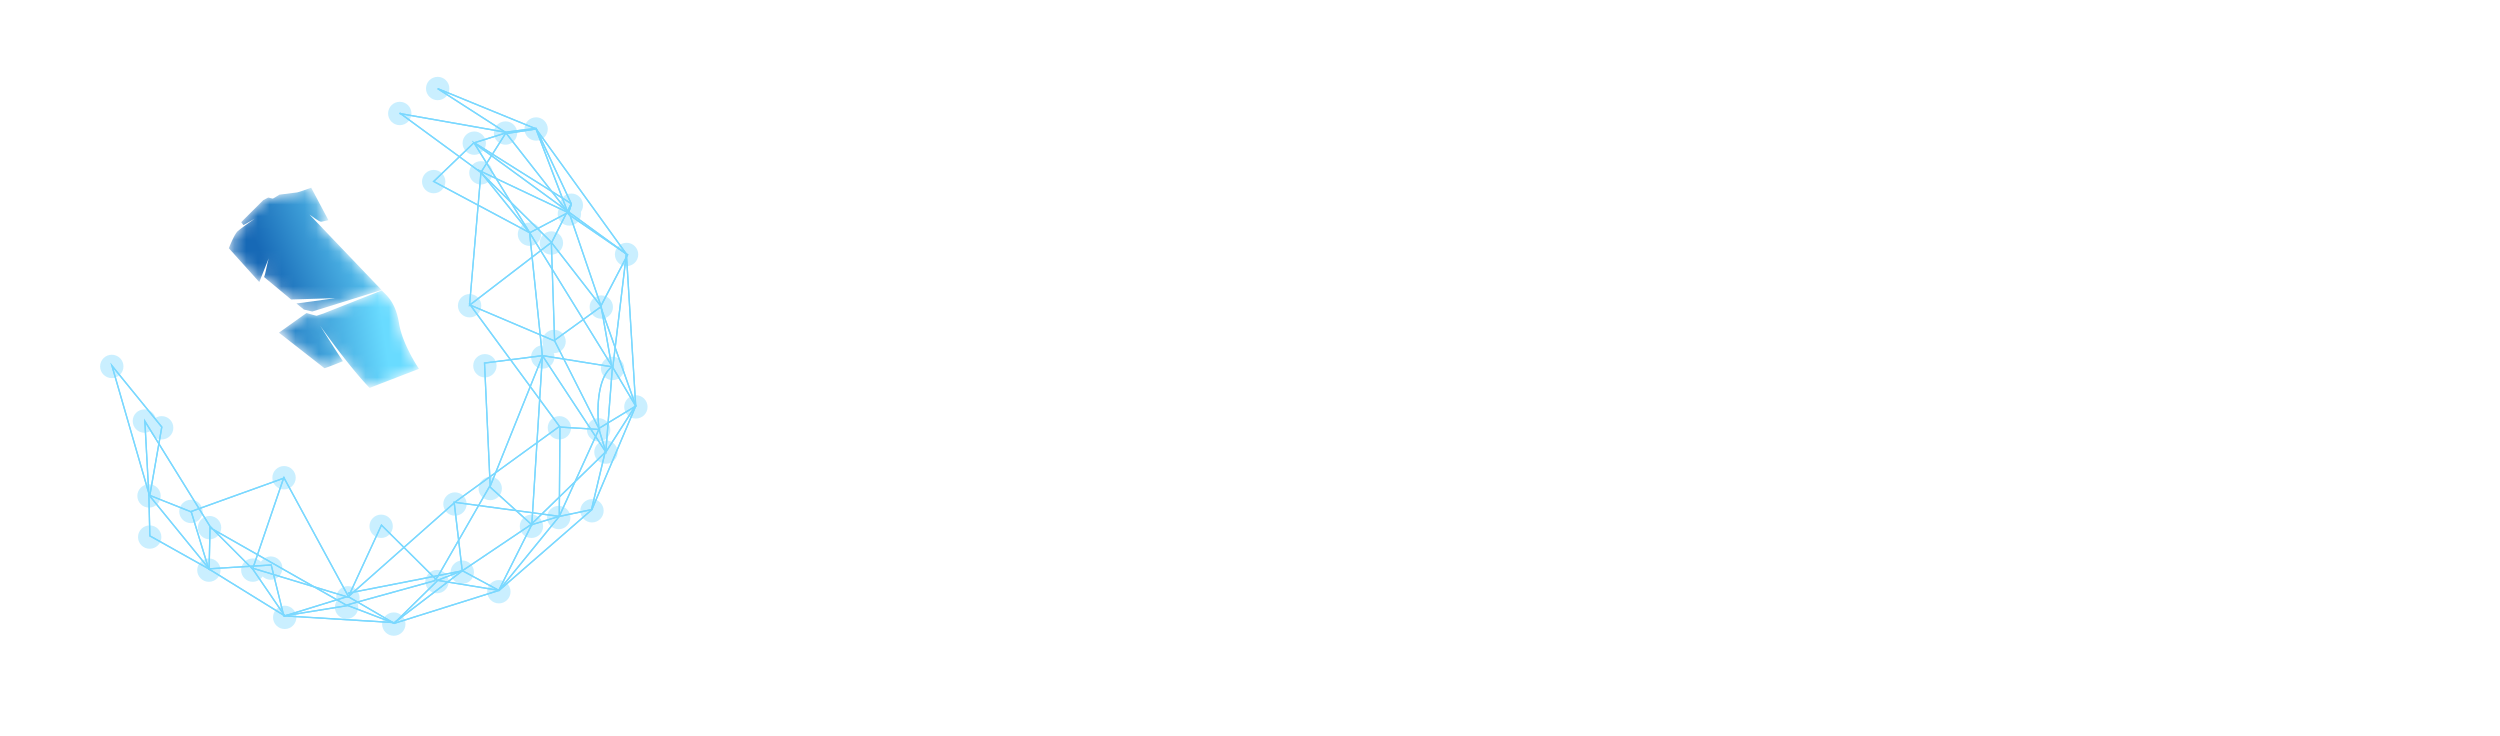 <svg width="214" height="63" xmlns="http://www.w3.org/2000/svg" xmlns:xlink="http://www.w3.org/1999/xlink"><defs><path d="M3.83 0L1.006.404C.823.445.42.588 0 .737L1.363 3.3l.433-.164c.014-.006.375-.168.389-.173l1.241-.471a.26.26 0 01.28.03l3.506 2.915.042.045.947 1.28a.255.255 0 00.128.092l.808.26a.256.256 0 00.286-.096l.306-.43a.26.26 0 00.048-.145v-.006a.27.27 0 00-.002-.025L9.63 5.105a.257.257 0 00-.154-.208l-1.593-.681a.256.256 0 01-.094-.07L4.457.247C4.407.188 3.93.004 3.835 0H3.83z" id="a"/><path d="M3.829.02l-2.82.402C.826.463.423.605.004.754l1.361 2.549.433-.163c.014-.005.374-.166.388-.172l1.24-.468c.09-.046.2-.034.278.03l3.502 2.9.042.044.946 1.274a.254.254 0 00.127.091l.806.258a.256.256 0 00.287-.094l.305-.428a.254.254 0 00.046-.175L9.62 5.1a.255.255 0 00-.154-.207l-1.59-.679a.253.253 0 01-.094-.068L4.454.266C4.404.207 3.918.02 3.831.02H3.83" id="c"/><path d="M5.853.464l-1.507.19c-.065.023-.533.365-.596.335l-.362-.09-.422.223-1.891 1.887c.003.006.009.01.011.016l.178.236c.003.007.25-.133.492-.274.242-.14.481-.281.47-.273-.25.167-1.293.914-1.456 1.066-.303.282-.755 1.46-.755 1.46l2.607 2.897.807-2.032c-.144.49-.281 1.35-.398 1.602l2.313 1.921 3.793-.114-3.333.458.632.517.718.172 5.928-1.844c-.033-.037-.063-.077-.097-.113L6.953 2.395c-.076-.08.152.1.411.28.224.156.472.312.567.299l.61-.133L7.065.06c-.487.174-.997.358-1.21.405" id="f"/><path id="i" d="M0 .02h40.987V41.4H0z"/><path d="M3.899 2.032l-.582.194c-.161-.022-.678-.183-.876-.23L.085 3.676l3.9 3.043s.367-.107 1.573-.602a150.326 150.326 0 01-1.94-3.032S6.069 6.57 7.85 8.405c1.033-.403 4.224-1.635 4.224-1.635s-1.402-2.04-1.706-3.886C10.047.938 9.227.447 8.892.058L3.899 2.032z" id="l"/><path d="M1.056.96a.25.25 0 00-.064.074L.048 2.656a.254.254 0 00-.024.202l.46 1.528c.02.062.775.432.832.464l3.021 1.474c.059.034 3.337 2.246 3.383 2.33l.002.001.236 1.17c.013.044-.121.622-.133.666l-.541 1.126a.255.255 0 00-.004.116l.108.538a.255.255 0 00.316.197l.355-.093a.255.255 0 00.137-.091s1.231-.793 2.215-2.859c.013-.026.032-.049.041-.077l.347-1.064c.033-.1 0-.21-.082-.277l-.771-.487a.255.255 0 00-.17-.056l-1.208-.212a.255.255 0 01-.207-.093L6.499 4.9a.25.25 0 00-.035-.035l-1.52-1.24a.255.255 0 01.082-.44l.782-.26-3.58-2.87L1.056.96z" id="o"/><filter id="e"><feColorMatrix in="SourceGraphic" values="0 0 0 0 1 0 0 0 0 1 0 0 0 0 1 0 0 0 0.4 0"/></filter><filter id="k"><feColorMatrix in="SourceGraphic" values="0 0 0 0 1 0 0 0 0 1 0 0 0 0 1 0 0 0 0.4 0"/></filter><filter id="r"><feColorMatrix in="SourceGraphic" values="0 0 0 0 1 0 0 0 0 1 0 0 0 0 1 0 0 0 1 0"/></filter><filter id="s"><feColorMatrix in="SourceGraphic" values="0 0 0 0 0.486 0 0 0 0 0.486 0 0 0 0 0.486 0 0 0 1 0"/></filter><filter id="t"><feColorMatrix in="SourceGraphic" values="0 0 0 0 0.486 0 0 0 0 0.486 0 0 0 0 0.486 0 0 0 1 0"/></filter><linearGradient x1="22.921%" y1="59.834%" x2="100.381%" y2="34.746%" id="g"><stop stop-color="#1769B6" offset="0%"/><stop stop-color="#69DBFF" offset="100%"/></linearGradient><linearGradient x1="-11.151%" y1="58.342%" x2="75.641%" y2="49.323%" id="m"><stop stop-color="#1769B6" offset="0%"/><stop stop-color="#69DBFF" offset="100%"/></linearGradient><linearGradient x1="21.123%" y1="22.85%" x2="157.424%" y2="162.727%" id="p"><stop stop-color="#FFF" offset="0%"/><stop stop-color="#FFF" offset="100%"/></linearGradient></defs><g fill="none" fill-rule="evenodd"><g opacity=".3" transform="translate(26.992 15.395)"><mask id="b" fill="#fff"><use xlink:href="#a"/></mask><use fill="#FFF" xlink:href="#a"/><path d="M3.83 0L1.006.404C.823.445.42.588 0 .737L1.363 3.3l.433-.164c.014-.006.375-.168.389-.173l1.241-.471a.26.26 0 01.28.03l3.506 2.915.042.045.947 1.28a.255.255 0 00.128.092l.808.26a.256.256 0 00.286-.096l.306-.43a.26.26 0 00.048-.145v-.006a.27.27 0 00-.002-.025L9.63 5.105a.257.257 0 00-.154-.208l-1.593-.681a.256.256 0 01-.094-.07L4.457.247C4.407.188 3.93.004 3.835 0H3.83z" fill="#FFF" mask="url(#b)"/></g><g transform="translate(26.679 15.435)"><mask id="d" fill="#fff"><use xlink:href="#c"/></mask><path d="M3.829.02l-2.82.402C.826.463.423.605.004.754l1.361 2.549.433-.163c.014-.005.374-.166.388-.172l1.24-.468c.09-.046.2-.034.278.03l3.502 2.9.042.044.946 1.274a.254.254 0 00.127.091l.806.258a.256.256 0 00.287-.094l.305-.428a.254.254 0 00.046-.175L9.62 5.1a.255.255 0 00-.154-.207l-1.59-.679a.253.253 0 01-.094-.068L4.454.266C4.404.207 3.918.02 3.831.02H3.83" mask="url(#d)"/></g><path d="M19.7 21.63a.25.25 0 00-.032.071l-.227.528a.256.256 0 01-.373.155L15.41 20.32a.257.257 0 01-.12-.152l-.3-1.045a.26.26 0 00-.06-.106l-.58-.606a.256.256 0 00-.33-.035l-.666.452a.255.255 0 00-.101.139l-.307 1.041a.255.255 0 00.122.296l1.457.798a.255.255 0 01.073.06l2.198 2.623a.26.26 0 00.05.046l2.438 1.688c.046.031.1.047.155.046l1.206-.045a.256.256 0 00.195-.1l1.029-1.354-2.08-2.632-.089.195zm3.262-4.723l-.444-.111c-.093-.046-.016-.716-.01-.818l.118-.336c.111-.315.138-.653.078-.982-.05-.273-.109-.556-.133-.582l-.385-.42a2.514 2.514 0 00-3.331-.337l-.554.62c-.064.046-.259.751-.262.83l.095.992a.275.275 0 01-.006.046l-.255 1.133c-.028.124.04.25.159.295a.255.255 0 01.156.17l.322 1.166c.022.08.082.145.161.173l.592.21a.26.26 0 00.103.014l1.05-.073a.255.255 0 01.232.12l1.891-1.887.423-.223z" opacity=".3" fill="#FFF"/><g filter="url(#e)" transform="translate(12 12)"><g transform="translate(7.573 4.008)"><mask id="h" fill="#fff"><use xlink:href="#f"/></mask><path d="M5.853.464l-1.507.19c-.065.023-.533.365-.596.335l-.362-.09-.422.223-1.891 1.887c.003.006.009.01.011.016l.178.236c.003.007.25-.133.492-.274.242-.14.481-.281.47-.273-.25.167-1.293.914-1.456 1.066-.303.282-.755 1.46-.755 1.46l2.607 2.897.807-2.032c-.144.49-.281 1.35-.398 1.602l2.313 1.921 3.793-.114-3.333.458.632.517.718.172 5.928-1.844c-.033-.037-.063-.077-.097-.113L6.953 2.395c-.076-.08.152.1.411.28.224.156.472.312.567.299l.61-.133L7.065.06c-.487.174-.997.358-1.21.405" fill="url(#g)" mask="url(#h)"/></g></g><g opacity=".301" transform="translate(12 12.073)"><mask id="j" fill="#fff"><use xlink:href="#i"/></mask><path d="M39.905 16.554c0 6.552-2.654 12.485-6.947 16.788l-.112-2.582c0-.017 0-.034.003-.05l.296-1.891a.255.255 0 00-.09-.236l-.907-.746a.257.257 0 00-.215-.053l-1.16.24a.256.256 0 01-.268-.114l-2.446-3.902a.258.258 0 00-.057-.064l-3.62-2.877a.257.257 0 01-.078-.103l-.579-1.413-3.91 1.497 2.24 2.066a.253.253 0 01.07.106l.246.721c.024.072.08.13.151.157l1.553.586a.26.26 0 01.077.046l5.76 4.988a.26.26 0 01.042.046l1.026 1.455a.28.28 0 01.032.062l.646 1.82c.015.04.018.084.012.126l-.144.897a.255.255 0 00.229.295h.013c.015.002.03-.002.045-.003a23.777 23.777 0 01-15.75 5.934A23.781 23.781 0 010 34.139 23.794 23.794 0 0017.145 41.4c13.168 0 23.842-10.655 23.842-23.796 0-6.967-3-13.234-7.78-17.586a23.692 23.692 0 016.698 16.535z" fill="#FFF" mask="url(#j)"/></g><g filter="url(#k)" transform="translate(12 12)"><g transform="translate(11.791 12.802)"><mask id="n" fill="#fff"><use xlink:href="#l"/></mask><path d="M3.899 2.032l-.582.194c-.161-.022-.678-.183-.876-.23L.085 3.676l3.9 3.043s.367-.107 1.573-.602a150.326 150.326 0 01-1.94-3.032S6.069 6.57 7.85 8.405c1.033-.403 4.224-1.635 4.224-1.635s-1.402-2.04-1.706-3.886C10.047.938 9.227.447 8.892.058L3.899 2.032z" fill="url(#m)" mask="url(#n)"/></g></g><g opacity=".3" transform="translate(21.739 28.497)"><mask id="q" fill="#fff"><use xlink:href="#o"/></mask><path d="M1.056.96a.25.25 0 00-.064.074L.048 2.656a.254.254 0 00-.024.202l.46 1.528c.02.062.775.432.832.464l3.021 1.474c.059.034 3.337 2.246 3.383 2.33l.002.001.236 1.17c.013.044-.121.622-.133.666l-.541 1.126a.255.255 0 00-.004.116l.108.538a.255.255 0 00.316.197l.355-.093a.255.255 0 00.137-.091s1.231-.793 2.215-2.859c.013-.026.032-.049.041-.077l.347-1.064c.033-.1 0-.21-.082-.277l-.771-.487a.255.255 0 00-.17-.056l-1.208-.212a.255.255 0 01-.207-.093L6.499 4.9a.25.25 0 00-.035-.035l-1.52-1.24a.255.255 0 01.082-.44l.782-.26-3.58-2.87L1.056.96z" fill="url(#p)" mask="url(#q)"/></g><g filter="url(#r)" opacity=".4" transform="translate(9 7)"><g fill="#7AD8FF"><circle cx="28.465" cy=".577" r="1"/><circle cx="34.272" cy="4.388" r="1"/><circle cx="36.891" cy="4.042" r="1"/><circle cx="28.124" cy="8.545" r="1"/><circle cx="36.322" cy="13.049" r="1"/><circle cx="42.47" cy="19.285" r="1"/><circle cx="44.634" cy="14.781" r="1"/><circle cx="39.738" cy="11.317" r="1"/><circle cx="37.46" cy="23.558" r="1"/><circle cx="45.431" cy="27.83" r="1"/><circle cx="42.243" cy="29.794" r="1"/><circle cx="42.869" cy="31.699" r="1"/><circle cx="43.438" cy="24.539" r="1"/><circle cx="32.963" cy="34.817" r="1"/><circle cx="32.507" cy="24.308" r="1"/><circle cx="36.493" cy="38.05" r="1"/><circle cx="28.408" cy="42.785" r="1"/><circle cx="23.626" cy="38.05" r="1"/><circle cx="14.176" cy="41.63" r="1"/><circle cx="20.666" cy="44.979" r="1"/><circle cx="8.938" cy="38.166" r="1"/><circle cx="3.359" cy="29.043" r="1"/><circle cx="3.814" cy="38.974" r="1"/><circle cx="39.908" cy="10.566" r="1"/><circle cx="31.597" cy="5.254" r="1"/><circle cx="41.673" cy="36.722" r="1"/><circle cx="38.827" cy="37.3" r="1"/><circle cx="33.703" cy="43.651" r="1"/><circle cx="24.708" cy="46.423" r="1"/><circle cx="15.371" cy="45.845" r="1"/><circle cx="12.639" cy="41.803" r="1"/><circle cx="8.881" cy="41.803" r="1"/><circle cx="3.757" cy="35.452" r="1"/><circle cx=".569" cy="24.366" r="1"/><circle cx="4.839" cy="29.62" r="1"/><circle cx="7.344" cy="36.78" r="1"/><circle cx="15.314" cy="33.893" r="1"/><circle cx="20.78" cy="44.171" r="1"/><circle cx="30.572" cy="41.977" r="1"/><circle cx="38.884" cy="29.62" r="1"/><circle cx="38.428" cy="22.23" r="1"/><circle cx="38.2" cy="13.8" r="1"/><circle cx="31.198" cy="19.17" r="1"/><circle cx="29.946" cy="36.145" r="1"/><circle cx="32.166" cy="7.795" r="1"/><circle cx="25.22" cy="2.714" r="1"/></g></g><g filter="url(#s)" opacity=".997" transform="translate(9 7)"><g fill="#7AD8FF" fill-rule="nonzero"><path d="M28.432.636l.052-.102 8.435 3.449 7.755 10.743.801 13.044-3.765 8.89-7.971 6.94-4.408-.72-4.556 3.476-9.417-.578-6.525-4.036-5.064-2.837-.085-3.667L.45 24.052l4.46 5.483-1.02 5.837 3.43 1.365 8.025-2.888 5.48 10.09 2.81-6.087 4.797 4.765.869.142 1.206-.92-.698-5.913 9.009 1.21.056-7.566-7.777-10.581 7.315 3.108 3.98-2.879-2.676-7.837-5.496-7.019L28.432.636zm-7.598 43.558L15.292 33.99 7.32 36.86l-3.517-1.4.078 3.376 5.01 2.806 6.502 4.022 9.347.574 4.435-3.384-.797-.13-4.709-4.677-2.835 6.146zM29.016.876L34.29 4.27l.015.013 5.507 7.034.01.017 2.706 7.928-4.1 2.966-6.99-2.97 7.551 10.274-.057 7.735-8.991-1.208.688 5.832-1.171.893 4.247.695 7.911-6.888 3.745-8.84-.798-12.984-7.715-10.69-7.83-3.2zM.715 24.56l3.08 10.654.003.015v.007l.991-5.668L.715 24.56z"/><path d="M37.424 23.385h.016l6.021.968 2.035 3.427-3.14 1.904-3.443 7.565-2.355.71-2.837 5.653-3.157-1.703-2.036.797-3.78 3.72-3.15-1.83-.96.266-.807-.458-4.478 1.383-2.733-3.997-3.411-3.424-.164-.093-.013-.02-.077 3.595-5.27-6.467-.355-6.55 5.687 9.18.261.262 10.566 6.006.938-.29.831.484 6.534-1.808.256-.3 4.496-7.826-.483-10.513 5.008-.64zm.006.116l-4.896.626.48 10.44-4.519 7.864-.284.336-6.458 1.787 2.976 1.73 3.728-3.668.02-.013 2.094-.82 3.101 1.673 2.807-5.593 2.352-.71 3.436-7.55 3.073-1.863-1.949-3.282-5.96-.957zM9.58 38.577l3.127 3.14 2.692 3.935 4.295-1.326L9.58 38.577zm11.188 5.537l-.787.244.671.38.807-.222-.69-.402zM3.468 29.27l.329 6.067 5.05 6.198.075-3.457-.017-.017.013.008-5.45-8.799z"/><path d="M34.232 4.384l2.688-.406 2.798 7.337 5.082 3.473-2.326 4.456 3.001 8.473-2.515 3.932-.008.01-6.475 6.3-5.878 3.953-.02.01-9.302 1.82-.488.432-8.218-2.492 2.694-7.896.108.038-2.655 7.782 8.044 2.44.293-.26-.263.052-.022-.114.455-.089 8.752-7.747 8.824-6.396 3.415.209-3.792-7.499-.006-.024-.277-8.312-7.015 5.383.988-11.523 2.118-3.342zm2.614-.279L34.3 4.49l-2.075 3.275L31.26 19l6.986-5.36.284 8.521 3.877 7.667-3.574-.218-8.786 6.368-8.601 7.614 9.098-1.782 5.86-3.94 6.463-6.29 2.481-3.878-3-8.467 2.302-4.41-5.027-3.434-2.778-7.286z"/><path d="M25.218 2.66l9.05 1.6 2.649-.338 3.045 6.512-1.681 3.33 4.232 5.452.922 5.215-.029.021c-.47.353-.803.995-.994 1.93-.187.915-.217 2.004-.091 3.257l.011.111.556 1.829-1.21 5.096-2.772.579-5.151 6.33-9 2.832-3.986-1.523-5.52.892-1.076-4.364-5.354.331-1.504-4.937.108-.034 1.479 4.85 5.358-.33 1.074 4.353 5.447-.88 3.978 1.52 8.93-2.81 5.154-6.335 2.74-.572 1.187-4.995-.549-1.809c-.138-1.285-.117-2.396.063-3.334l.016-.08c.188-.918.511-1.568.973-1.948l.037-.03-.905-5.117-4.259-5.487 1.69-3.345-2.987-6.386-2.576.33h-.017l-9.058-1.602.02-.113z"/><path d="M34.249 4.332l.034.11-2.702.845-3.364 3.231 8.163 4.36 7.104 11.513-.583 7.473-5.424-8.248-.902 14.37-.113-.007.923-14.71 5.429 8.254.554-7.103L36.3 12.966l-8.276-4.42 3.498-3.361z"/><path d="M25.242 2.62l6.901 5.058 6.11 6.033-.08.083-6.103-6.028-6.895-5.053z"/><path d="M36.325 12.998l-4.936-7.966 8.265 6.024.19-.573.109.037-.203.607 4.929 3.593-1.171 9.763-.113-.014 1.162-9.696-4.869-3.55-3.363 1.775zm-4.53-7.529l4.57 7.377 3.22-1.697-7.79-5.68z"/><path d="M31.599 5.284l.06-.097 8.306 5.22-.258.89-7.454-3.527 4.135 5.129 1.101 10.61-4.484 11.153 3.545 3.206-.076.086-3.605-3.26 4.504-11.202-1.095-10.547-4.428-5.492 7.785 3.683.197-.677z"/></g></g><g filter="url(#t)" opacity=".997" transform="translate(9 7)"><g fill="#7AD8FF" fill-rule="nonzero"><path d="M28.432.636l.052-.102 8.435 3.449 7.755 10.743.801 13.044-3.765 8.89-7.971 6.94-4.408-.72-4.556 3.476-9.417-.578-6.525-4.036-5.064-2.837-.085-3.667L.45 24.052l4.46 5.483-1.02 5.837 3.43 1.365 8.025-2.888 5.48 10.09 2.81-6.087 4.797 4.765.869.142 1.206-.92-.698-5.913 9.009 1.21.056-7.566-7.777-10.581 7.315 3.108 3.98-2.879-2.676-7.837-5.496-7.019L28.432.636zm-7.598 43.558L15.292 33.99 7.32 36.86l-3.517-1.4.078 3.376 5.01 2.806 6.502 4.022 9.347.574 4.435-3.384-.797-.13-4.709-4.677-2.835 6.146zM29.016.876L34.29 4.27l.015.013 5.507 7.034.01.017 2.706 7.928-4.1 2.966-6.99-2.97 7.551 10.274-.057 7.735-8.991-1.208.688 5.832-1.171.893 4.247.695 7.911-6.888 3.745-8.84-.798-12.984-7.715-10.69-7.83-3.2zM.715 24.56l3.08 10.654.003.015v.007l.991-5.668L.715 24.56z"/><path d="M37.424 23.385h.016l6.021.968 2.035 3.427-3.14 1.904-3.443 7.565-2.355.71-2.837 5.653-3.157-1.703-2.036.797-3.78 3.72-3.15-1.83-.96.266-.807-.458-4.478 1.383-2.733-3.997-3.411-3.424-.164-.093-.013-.02-.077 3.595-5.27-6.467-.355-6.55 5.687 9.18.261.262 10.566 6.006.938-.29.831.484 6.534-1.808.256-.3 4.496-7.826-.483-10.513 5.008-.64zm.006.116l-4.896.626.48 10.44-4.519 7.864-.284.336-6.458 1.787 2.976 1.73 3.728-3.668.02-.013 2.094-.82 3.101 1.673 2.807-5.593 2.352-.71 3.436-7.55 3.073-1.863-1.949-3.282-5.96-.957zM9.58 38.577l3.127 3.14 2.692 3.935 4.295-1.326L9.58 38.577zm11.188 5.537l-.787.244.671.38.807-.222-.69-.402zM3.468 29.27l.329 6.067 5.05 6.198.075-3.457-.017-.017.013.008-5.45-8.799z"/><path d="M34.232 4.384l2.688-.406 2.798 7.337 5.082 3.473-2.326 4.456 3.001 8.473-2.515 3.932-.008.01-6.475 6.3-5.878 3.953-.02.01-9.302 1.82-.488.432-8.218-2.492 2.694-7.896.108.038-2.655 7.782 8.044 2.44.293-.26-.263.052-.022-.114.455-.089 8.752-7.747 8.824-6.396 3.415.209-3.792-7.499-.006-.024-.277-8.312-7.015 5.383.988-11.523 2.118-3.342zm2.614-.279L34.3 4.49l-2.075 3.275L31.26 19l6.986-5.36.284 8.521 3.877 7.667-3.574-.218-8.786 6.368-8.601 7.614 9.098-1.782 5.86-3.94 6.463-6.29 2.481-3.878-3-8.467 2.302-4.41-5.027-3.434-2.778-7.286z"/><path d="M25.218 2.66l9.05 1.6 2.649-.338 3.045 6.512-1.681 3.33 4.232 5.452.922 5.215-.029.021c-.47.353-.803.995-.994 1.93-.187.915-.217 2.004-.091 3.257l.011.111.556 1.829-1.21 5.096-2.772.579-5.151 6.33-9 2.832-3.986-1.523-5.52.892-1.076-4.364-5.354.331-1.504-4.937.108-.034 1.479 4.85 5.358-.33 1.074 4.353 5.447-.88 3.978 1.52 8.93-2.81 5.154-6.335 2.74-.572 1.187-4.995-.549-1.809c-.138-1.285-.117-2.396.063-3.334l.016-.08c.188-.918.511-1.568.973-1.948l.037-.03-.905-5.117-4.259-5.487 1.69-3.345-2.987-6.386-2.576.33h-.017l-9.058-1.602.02-.113z"/><path d="M34.249 4.332l.034.11-2.702.845-3.364 3.231 8.163 4.36 7.104 11.513-.583 7.473-5.424-8.248-.902 14.37-.113-.007.923-14.71 5.429 8.254.554-7.103L36.3 12.966l-8.276-4.42 3.498-3.361z"/><path d="M25.242 2.62l6.901 5.058 6.11 6.033-.08.083-6.103-6.028-6.895-5.053z"/><path d="M36.325 12.998l-4.936-7.966 8.265 6.024.19-.573.109.037-.203.607 4.929 3.593-1.171 9.763-.113-.014 1.162-9.696-4.869-3.55-3.363 1.775zm-4.53-7.529l4.57 7.377 3.22-1.697-7.79-5.68z"/><path d="M31.599 5.284l.06-.097 8.306 5.22-.258.89-7.454-3.527 4.135 5.129 1.101 10.61-4.484 11.153 3.545 3.206-.076.086-3.605-3.26 4.504-11.202-1.095-10.547-4.428-5.492 7.785 3.683.197-.677z"/></g></g><g fill="#FFF" fill-rule="nonzero" opacity=".3"><path d="M71.032 44.97l.407-23.287 4.424.077.102-5.827-16.281-.284-.102 5.827 4.407.077-.407 23.288 7.45.13zm13.573.238l.23-13.128c1.026.018 1.657.215 1.892.59.235.377.34 1.344.312 2.902l-.169 9.675 6.92.121.135-7.77c.039-2.296.001-3.702-.112-4.219-.115-.524-.42-1.102-.917-1.734-.496-.632-1.478-1.147-2.947-1.544 1.631-.128 2.73-.576 3.299-1.346.568-.77.872-2.287.911-4.553.044-2.482-.317-4.296-1.082-5.443-.765-1.146-1.767-1.868-3.007-2.166-1.24-.297-3.617-.477-7.133-.538l-5.274-.092-.508 29.115 7.45.13zm.309-17.66l.113-6.474c.86.015 1.451.17 1.77.463.32.293.472.902.455 1.825l-.027 1.6c-.023 1.283-.204 2.038-.544 2.266-.34.228-.93.335-1.767.32zm17.777 17.976l.534-5.226 2.672.047.28 5.24 7.627.132-3.756-29.189-10.777-.188-4.296 29.049 7.716.135zm3.084-10.344l-2.549-.045c.234-2.574.777-6.636 1.63-12.186.292 4.85.599 8.927.919 12.23zm16.754 10.69l.508-29.115-7.45-.13-.509 29.115 7.45.13zm9.22.16l.23-13.235 3.645 13.303 6.53.114.508-29.115-6.23-.108-.228 13.11-3.947-13.183-6.23-.109-.508 29.115 6.23.109zm19.012.944c1.982.035 4.095-.672 6.339-2.12l.839 1.634 6.6.115-2.428-4.9 2.04-1.259.086-4.91-3.938 2.486-2.45-4.683c1.514-1.497 2.288-3.228 2.322-5.195.033-1.87-.551-3.421-1.751-4.653-1.2-1.233-2.862-1.867-4.985-1.904-2.36-.041-4.223.544-5.59 1.755-1.366 1.211-2.067 2.83-2.102 4.856-.041 2.35.87 4.23 2.734 5.643-1.331.54-2.335 1.254-3.011 2.142-.677.887-1.029 2.122-1.056 3.705-.035 1.978.496 3.678 1.592 5.1 1.097 1.423 2.683 2.152 4.76 2.188zm2.54-16.739c-.868-.975-1.292-2.025-1.272-3.152.01-.54.117-.94.322-1.2.205-.26.502-.387.891-.38.425.007.752.187.982.539a2 2 0 01.334 1.157c-.017.971-.436 1.983-1.257 3.036zm-.599 12.024c-.543-.01-.95-.187-1.22-.534-.272-.346-.402-.861-.39-1.545.017-.947.475-1.82 1.374-2.62l2.25 3.96c-.765.503-1.436.75-2.014.74zm20.774 4.5l.214-12.229 4.6.08.097-5.538-4.6-.08.096-5.521 5.167.09.102-5.827-12.618-.22-.508 29.115 7.45.13zm14.423.252l.508-29.115-7.45-.13-.508 29.115 7.45.13zm13.573.237l.406-23.289 4.424.078.102-5.827-16.28-.284-.102 5.826 4.406.077-.406 23.289 7.45.13z" fill-opacity=".5"/><path d="M71.721 46.976l-.406-23.288 4.424-.077-.102-5.827-16.28.284.101 5.827 4.407-.077.406 23.288 7.45-.13zm13.574-.237l-.23-13.128c1.027-.017 1.664.157 1.912.525.249.367.387 1.33.414 2.889l.169 9.675 6.919-.121-.136-7.77c-.041-2.296-.128-3.7-.26-4.213-.132-.519-.458-1.086-.976-1.7-.518-.615-1.518-1.095-2.999-1.441 1.625-.185 2.709-.671 3.25-1.46.54-.79.791-2.316.751-4.582-.043-2.482-.467-4.283-1.271-5.402-.804-1.12-1.831-1.806-3.08-2.06-1.25-.254-3.633-.35-7.148-.289l-5.274.092.508 29.115 7.45-.13zm-.309-17.66l-.113-6.473c.861-.015 1.457.118 1.786.4.33.282.503.885.519 1.808l.028 1.6c.022 1.283-.133 2.045-.465 2.284-.332.24-.917.367-1.755.382zm18.394 17.345l.351-5.241 2.672-.047.463 5.227 7.627-.133-4.773-29.04-10.777.187-3.278 29.181 7.715-.134zm2.72-10.445l-2.547.044c.143-2.58.544-6.66 1.202-12.235.462 4.837.91 8.9 1.346 12.19zm17.118 10.098l-.509-29.115-7.45.13.509 29.115 7.45-.13zm9.22-.16l-.232-13.236 4.107 13.168 6.53-.114-.508-29.115-6.23.109.23 13.11-4.406-13.038-6.229.11.508 29.114 6.23-.109zm19.034.279c1.982-.035 4.069-.815 6.26-2.34l.896 1.603 6.6-.115-2.597-4.812 1.995-1.33-.086-4.91-3.848 2.622-2.612-4.595c1.46-1.549 2.173-3.306 2.138-5.272-.032-1.87-.67-3.4-1.912-4.59s-2.925-1.766-5.048-1.729c-2.36.042-4.201.691-5.525 1.95-1.323 1.258-1.967 2.9-1.932 4.926.041 2.35 1.018 4.198 2.93 5.544-1.312.586-2.29 1.335-2.935 2.246-.645.91-.954 2.157-.926 3.74.034 1.978.624 3.658 1.77 5.041 1.145 1.384 2.755 2.057 4.832 2.02zm1.954-16.818c-.901-.944-1.362-1.979-1.382-3.106-.009-.54.084-.943.28-1.21s.489-.404.878-.411c.425-.007.758.16 1 .504s.367.725.374 1.145c.017.971-.366 1.997-1.15 3.078zm-.18 12.038c-.542.01-.955-.155-1.238-.491-.283-.337-.43-.847-.443-1.53-.016-.948.41-1.837 1.281-2.667l2.387 3.88c-.746.528-1.408.798-1.986.808zm20.92 3.772l-.214-12.229 4.601-.08-.097-5.539-4.6.08-.097-5.52 5.167-.09-.101-5.827-12.618.22.508 29.115 7.45-.13zm14.422-.252l-.508-29.115-7.45.13.508 29.115 7.45-.13zm13.573-.237l-.407-23.288 4.425-.077-.102-5.827-16.28.284.1 5.827 4.407-.077.407 23.288 7.45-.13z"/></g></g></svg>